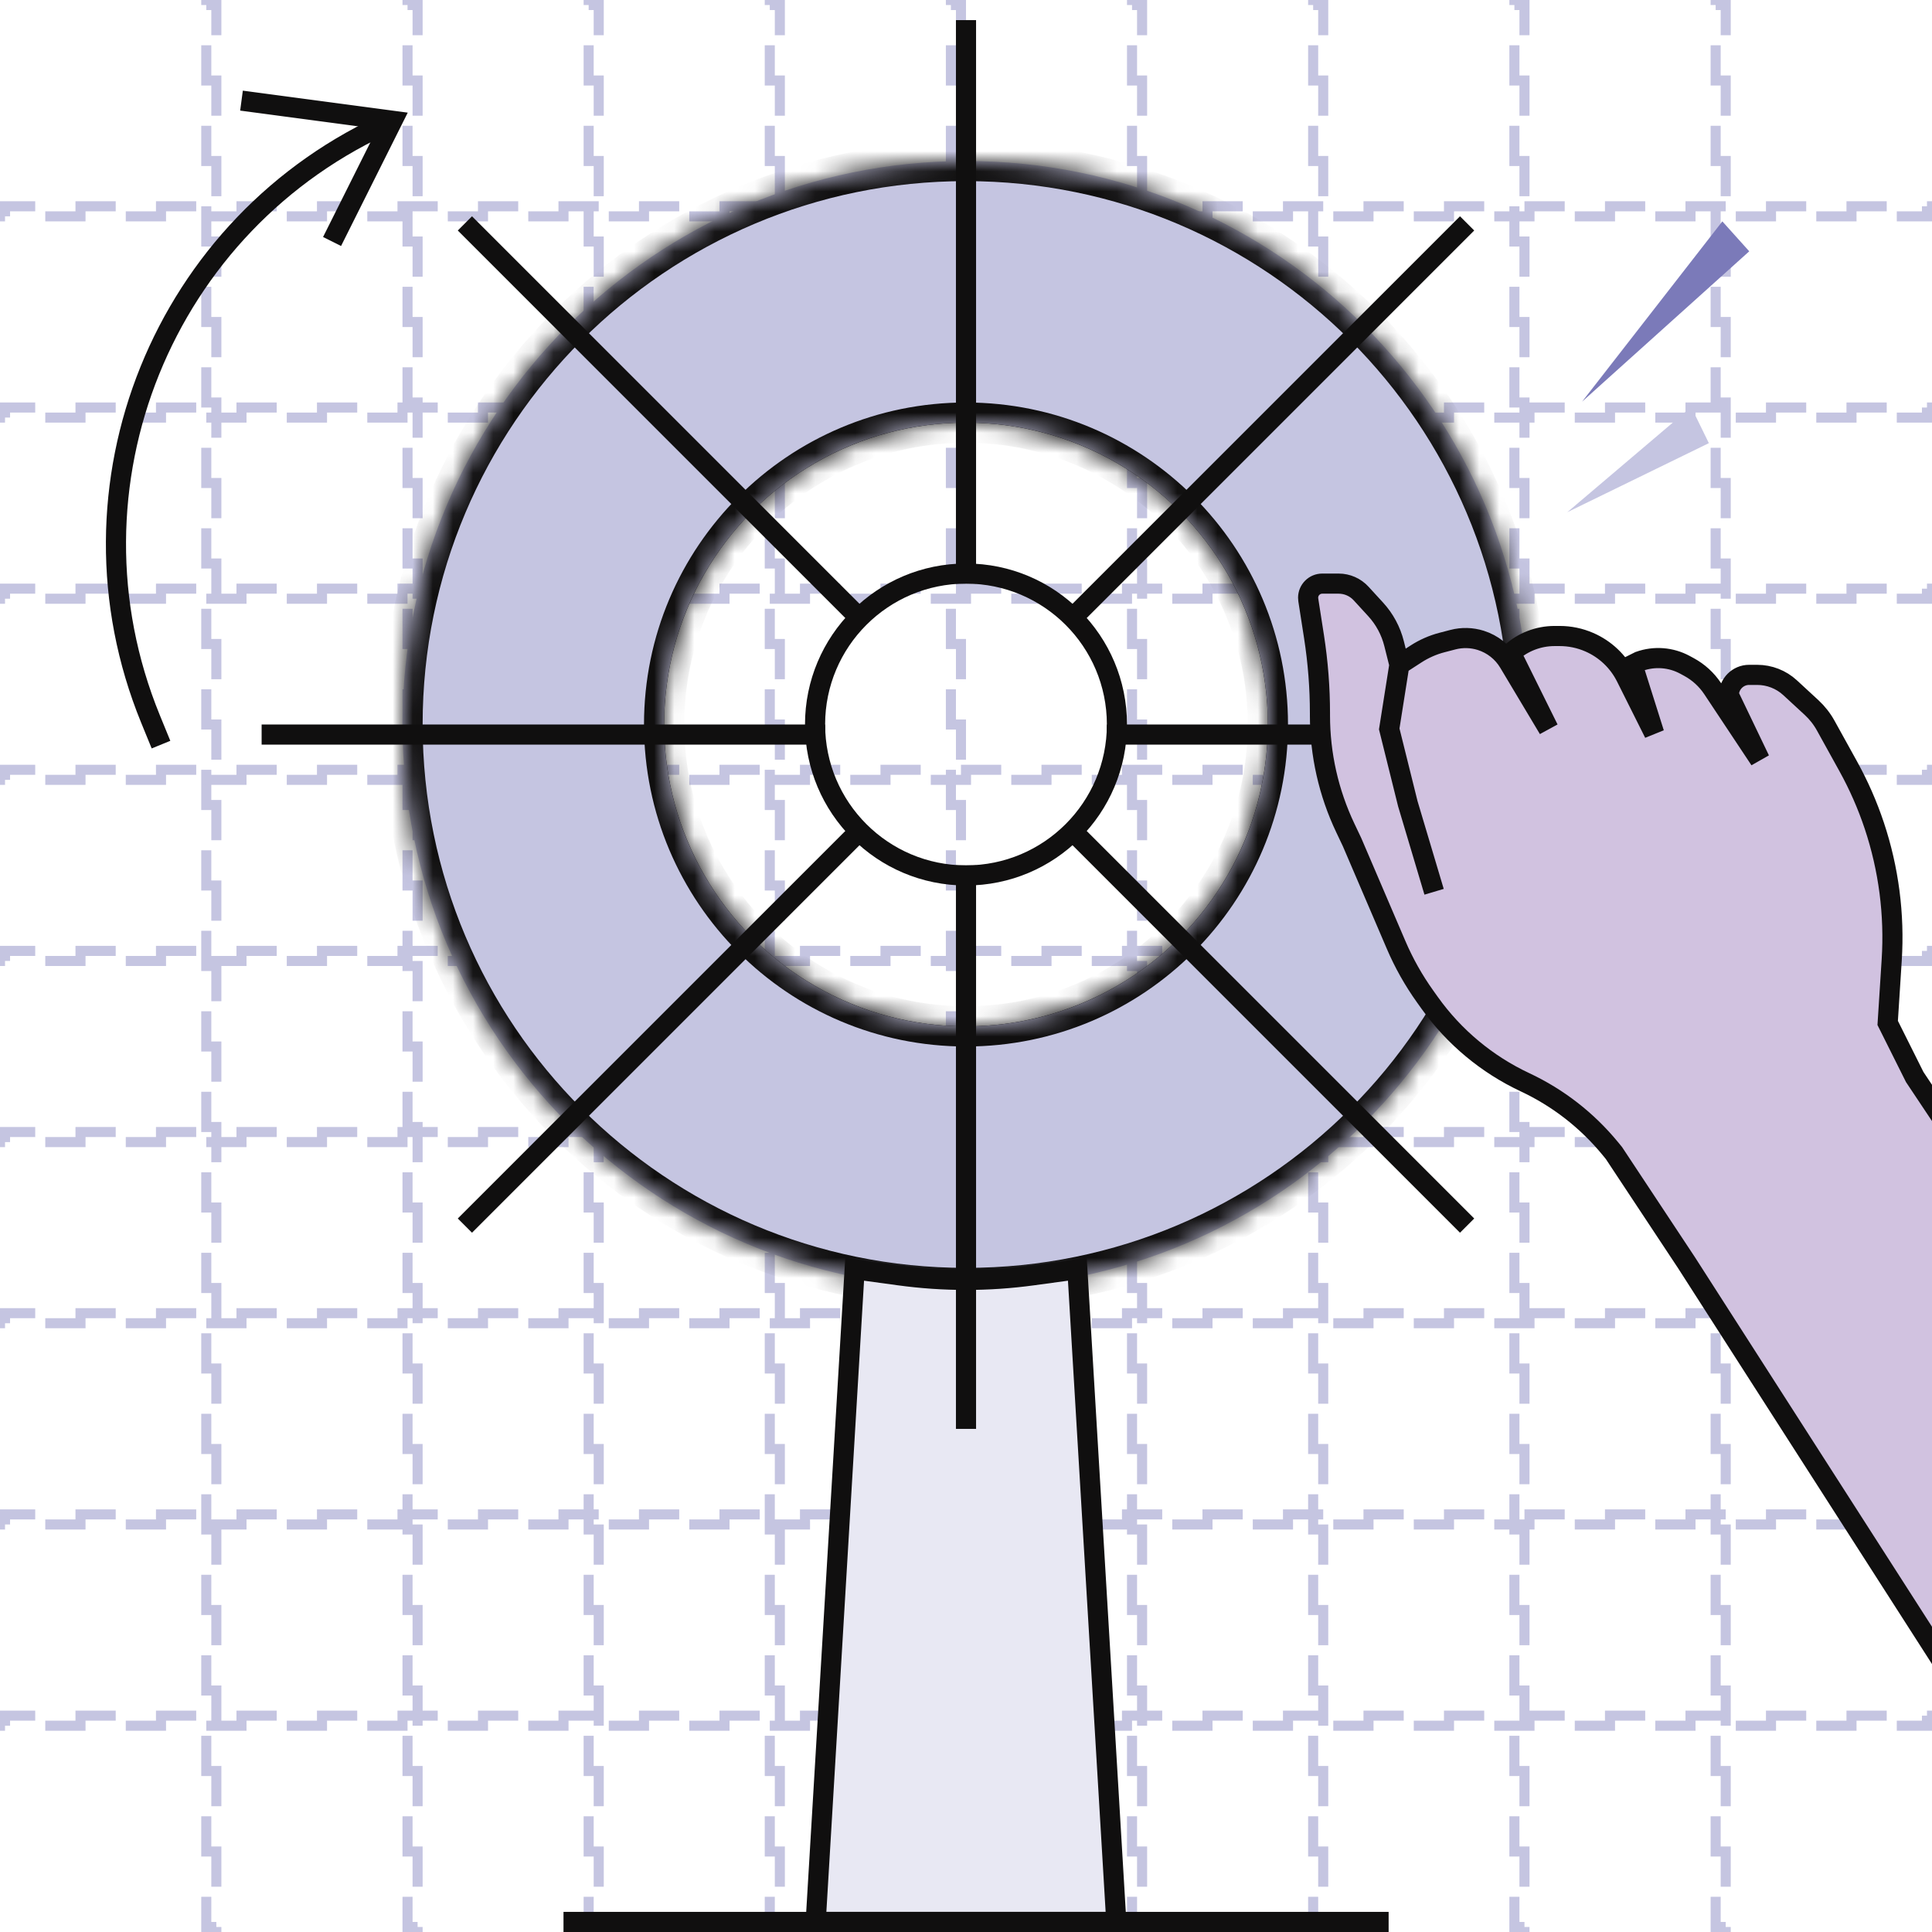 <svg xmlns="http://www.w3.org/2000/svg" width="96" height="96" viewBox="0 0 96 96" fill="none"><g clip-path="url(#clip0_1188_36100)"><rect x="10.25" y="0.25" width="0.5" height="95.5" stroke="#C5C5E1" stroke-width="0.5" stroke-dasharray="2 2"></rect><rect x="20.25" y="0.25" width="0.5" height="95.5" stroke="#C5C5E1" stroke-width="0.5" stroke-dasharray="2 2"></rect><rect x="29.25" y="0.25" width="0.5" height="95.5" stroke="#C5C5E1" stroke-width="0.5" stroke-dasharray="2 2"></rect><rect x="38.25" y="0.25" width="0.5" height="95.5" stroke="#C5C5E1" stroke-width="0.5" stroke-dasharray="2 2"></rect><rect x="47.25" y="0.25" width="0.5" height="95.5" stroke="#C5C5E1" stroke-width="0.5" stroke-dasharray="2 2"></rect><rect x="56.25" y="0.25" width="0.5" height="95.5" stroke="#C5C5E1" stroke-width="0.5" stroke-dasharray="2 2"></rect><rect x="65.25" y="0.25" width="0.5" height="95.5" stroke="#C5C5E1" stroke-width="0.5" stroke-dasharray="2 2"></rect><rect x="75.25" y="0.25" width="0.5" height="95.5" stroke="#C5C5E1" stroke-width="0.5" stroke-dasharray="2 2"></rect><rect x="85.25" y="0.25" width="0.5" height="95.5" stroke="#C5C5E1" stroke-width="0.5" stroke-dasharray="2 2"></rect><rect x="95.75" y="10.25" width="0.5" height="95.5" transform="rotate(90 95.75 10.25)" stroke="#C5C5E1" stroke-width="0.5" stroke-dasharray="2 2"></rect><rect x="95.75" y="20.25" width="0.5" height="95.5" transform="rotate(90 95.75 20.25)" stroke="#C5C5E1" stroke-width="0.5" stroke-dasharray="2 2"></rect><rect x="95.75" y="29.25" width="0.5" height="95.5" transform="rotate(90 95.75 29.25)" stroke="#C5C5E1" stroke-width="0.5" stroke-dasharray="2 2"></rect><rect x="95.75" y="38.25" width="0.5" height="95.5" transform="rotate(90 95.75 38.25)" stroke="#C5C5E1" stroke-width="0.5" stroke-dasharray="2 2"></rect><rect x="95.75" y="47.25" width="0.5" height="95.5" transform="rotate(90 95.75 47.25)" stroke="#C5C5E1" stroke-width="0.5" stroke-dasharray="2 2"></rect><rect x="95.75" y="56.25" width="0.5" height="95.5" transform="rotate(90 95.75 56.25)" stroke="#C5C5E1" stroke-width="0.5" stroke-dasharray="2 2"></rect><rect x="95.75" y="65.25" width="0.5" height="95.5" transform="rotate(90 95.75 65.25)" stroke="#C5C5E1" stroke-width="0.5" stroke-dasharray="2 2"></rect><rect x="95.75" y="75.25" width="0.5" height="95.5" transform="rotate(90 95.75 75.25)" stroke="#C5C5E1" stroke-width="0.5" stroke-dasharray="2 2"></rect><rect x="95.75" y="85.25" width="0.5" height="95.5" transform="rotate(90 95.75 85.25)" stroke="#C5C5E1" stroke-width="0.5" stroke-dasharray="2 2"></rect><circle cx="48" cy="36" r="15.5" stroke="#100F0F"></circle><mask id="path-20-inside-1_1188_36100" fill="white"><path fill-rule="evenodd" clip-rule="evenodd" d="M48 64C63.464 64 76 51.464 76 36C76 20.536 63.464 8 48 8C32.536 8 20 20.536 20 36C20 51.464 32.536 64 48 64ZM48 51C56.284 51 63 44.284 63 36C63 27.716 56.284 21 48 21C39.716 21 33 27.716 33 36C33 44.284 39.716 51 48 51Z"></path></mask><path fill-rule="evenodd" clip-rule="evenodd" d="M48 64C63.464 64 76 51.464 76 36C76 20.536 63.464 8 48 8C32.536 8 20 20.536 20 36C20 51.464 32.536 64 48 64ZM48 51C56.284 51 63 44.284 63 36C63 27.716 56.284 21 48 21C39.716 21 33 27.716 33 36C33 44.284 39.716 51 48 51Z" fill="#C5C5E1"></path><path d="M75 36C75 50.912 62.912 63 48 63V65C64.016 65 77 52.016 77 36H75ZM48 9C62.912 9 75 21.088 75 36H77C77 19.984 64.016 7 48 7V9ZM21 36C21 21.088 33.088 9 48 9V7C31.984 7 19 19.984 19 36H21ZM48 63C33.088 63 21 50.912 21 36H19C19 52.016 31.984 65 48 65V63ZM62 36C62 43.732 55.732 50 48 50V52C56.837 52 64 44.837 64 36H62ZM48 22C55.732 22 62 28.268 62 36H64C64 27.163 56.837 20 48 20V22ZM34 36C34 28.268 40.268 22 48 22V20C39.163 20 32 27.163 32 36H34ZM48 50C40.268 50 34 43.732 34 36H32C32 44.837 39.163 52 48 52V50Z" fill="#100F0F" mask="url(#path-20-inside-1_1188_36100)"></path><circle cx="48" cy="36" r="7.5" stroke="#100F0F"></circle><path d="M40.531 95.5L42.467 63.069L44.682 63.371C46.884 63.672 49.116 63.672 51.318 63.371L53.533 63.069L55.469 95.5H40.531Z" fill="#E8E8F3" stroke="#100F0F"></path><rect x="13" y="36" width="28" height="1" fill="#100F0F"></rect><rect x="55" y="36" width="28" height="1" fill="#100F0F"></rect><rect x="47.5" y="1" width="1" height="28" fill="#100F0F"></rect><rect x="22.747" y="11.454" width="1" height="28" transform="rotate(-45 22.747 11.454)" fill="#100F0F"></rect><rect width="1" height="28" transform="matrix(-0.707 -0.707 -0.707 0.707 73.253 11.454)" fill="#100F0F"></rect><rect width="1" height="28" transform="matrix(0.707 0.707 0.707 -0.707 22.747 60.546)" fill="#100F0F"></rect><rect x="73.253" y="60.546" width="1" height="28" transform="rotate(135 73.253 60.546)" fill="#100F0F"></rect><rect x="47.5" y="43" width="1" height="28" fill="#100F0F"></rect><rect x="28" y="95" width="41" height="1" fill="#100F0F"></rect><path d="M95.141 53.516L105.384 68.88L98.079 85L83.807 62.751L80.196 57.294L80.011 57.068C78.862 55.669 77.415 54.544 75.775 53.776C73.885 52.89 72.255 51.532 71.041 49.833L70.812 49.512C70.241 48.713 69.758 47.855 69.372 46.953L67.183 41.846L66.849 41.142C66.018 39.394 65.588 37.483 65.588 35.549V35.446C65.588 34.173 65.489 32.902 65.294 31.645L65.008 29.809C65.003 29.773 65 29.738 65 29.701C65 29.314 65.314 29 65.701 29H66.516C66.941 29 67.346 29.178 67.633 29.492L68.354 30.278C68.798 30.762 69.113 31.348 69.272 31.985L69.534 33.03L70.361 32.495C70.758 32.238 71.195 32.045 71.653 31.926L72.194 31.785C72.65 31.666 73.13 31.678 73.58 31.82C74.165 32.005 74.661 32.397 74.975 32.923L76.946 36.22L75.075 32.442C75.669 31.902 76.444 31.603 77.247 31.603H77.499C78.004 31.603 78.505 31.707 78.969 31.909C79.762 32.253 80.409 32.866 80.796 33.639L82.196 36.438L81.12 33.03L81.456 32.862C82.204 32.595 83.03 32.658 83.729 33.037L83.924 33.143C84.398 33.4 84.802 33.769 85.1 34.218L87.446 37.75L85.906 34.541C85.906 33.985 86.357 33.534 86.913 33.534H87.313C87.919 33.534 88.504 33.762 88.95 34.174L90.016 35.158C90.296 35.417 90.534 35.719 90.718 36.053L91.84 38.081C92.36 39.022 92.793 40.008 93.133 41.028C93.849 43.176 94.143 45.442 93.998 47.702L93.798 50.829L95.141 53.516Z" fill="#D1C2E0"></path><path d="M69.534 33.03L70.361 32.495C70.758 32.238 71.195 32.045 71.653 31.926L72.194 31.785C72.65 31.666 73.13 31.678 73.58 31.82V31.82C74.165 32.005 74.661 32.397 74.975 32.923L76.946 36.22L75.075 32.442V32.442C75.669 31.902 76.444 31.603 77.247 31.603H77.499C78.004 31.603 78.505 31.707 78.969 31.909V31.909C79.762 32.253 80.409 32.866 80.796 33.639L82.196 36.438L81.12 33.03L81.456 32.862V32.862C82.204 32.595 83.03 32.658 83.729 33.037L83.924 33.143C84.398 33.4 84.802 33.769 85.1 34.218L87.446 37.75L85.906 34.541V34.541C85.906 33.985 86.357 33.534 86.913 33.534H87.313C87.919 33.534 88.504 33.762 88.95 34.174L90.016 35.158C90.296 35.417 90.534 35.719 90.718 36.053L91.84 38.081C92.36 39.022 92.793 40.008 93.133 41.028V41.028C93.849 43.176 94.143 45.442 93.998 47.702L93.798 50.829L95.141 53.516L105.384 68.88L98.079 85L83.807 62.751L80.196 57.294L80.011 57.068C78.862 55.669 77.415 54.544 75.775 53.776V53.776C73.885 52.89 72.255 51.532 71.041 49.833L70.812 49.512C70.241 48.713 69.758 47.855 69.372 46.953L67.183 41.846L66.849 41.142C66.018 39.394 65.588 37.483 65.588 35.549V35.549C65.588 35.517 65.588 35.483 65.588 35.446C65.588 34.173 65.489 32.902 65.294 31.645L65.008 29.809C65.003 29.773 65 29.738 65 29.701V29.701C65 29.314 65.314 29 65.701 29H66.516C66.941 29 67.346 29.178 67.633 29.492L68.354 30.278C68.798 30.762 69.113 31.348 69.272 31.985L69.534 33.03ZM69.534 33.03L69.03 36.22L69.954 39.938L71.259 44.312" stroke="#100F0F"></path><path d="M8 37L7.477 35.722C2.761 24.193 8.095 11.007 19.5 6V6" stroke="#100F0F"></path><path d="M12 5L19.5 6L16.5 12" stroke="#100F0F"></path><path d="M84.912 22.02L84.035 20.223L77.877 25.452L84.912 22.02Z" fill="#C5C5E1"></path><path d="M86.919 12.487L85.582 11L78.613 19.958L86.919 12.487Z" fill="#7B7AB9"></path></g><defs><clipPath id="clip0_1188_36100"><rect width="96" height="96" fill="white"></rect></clipPath></defs></svg>